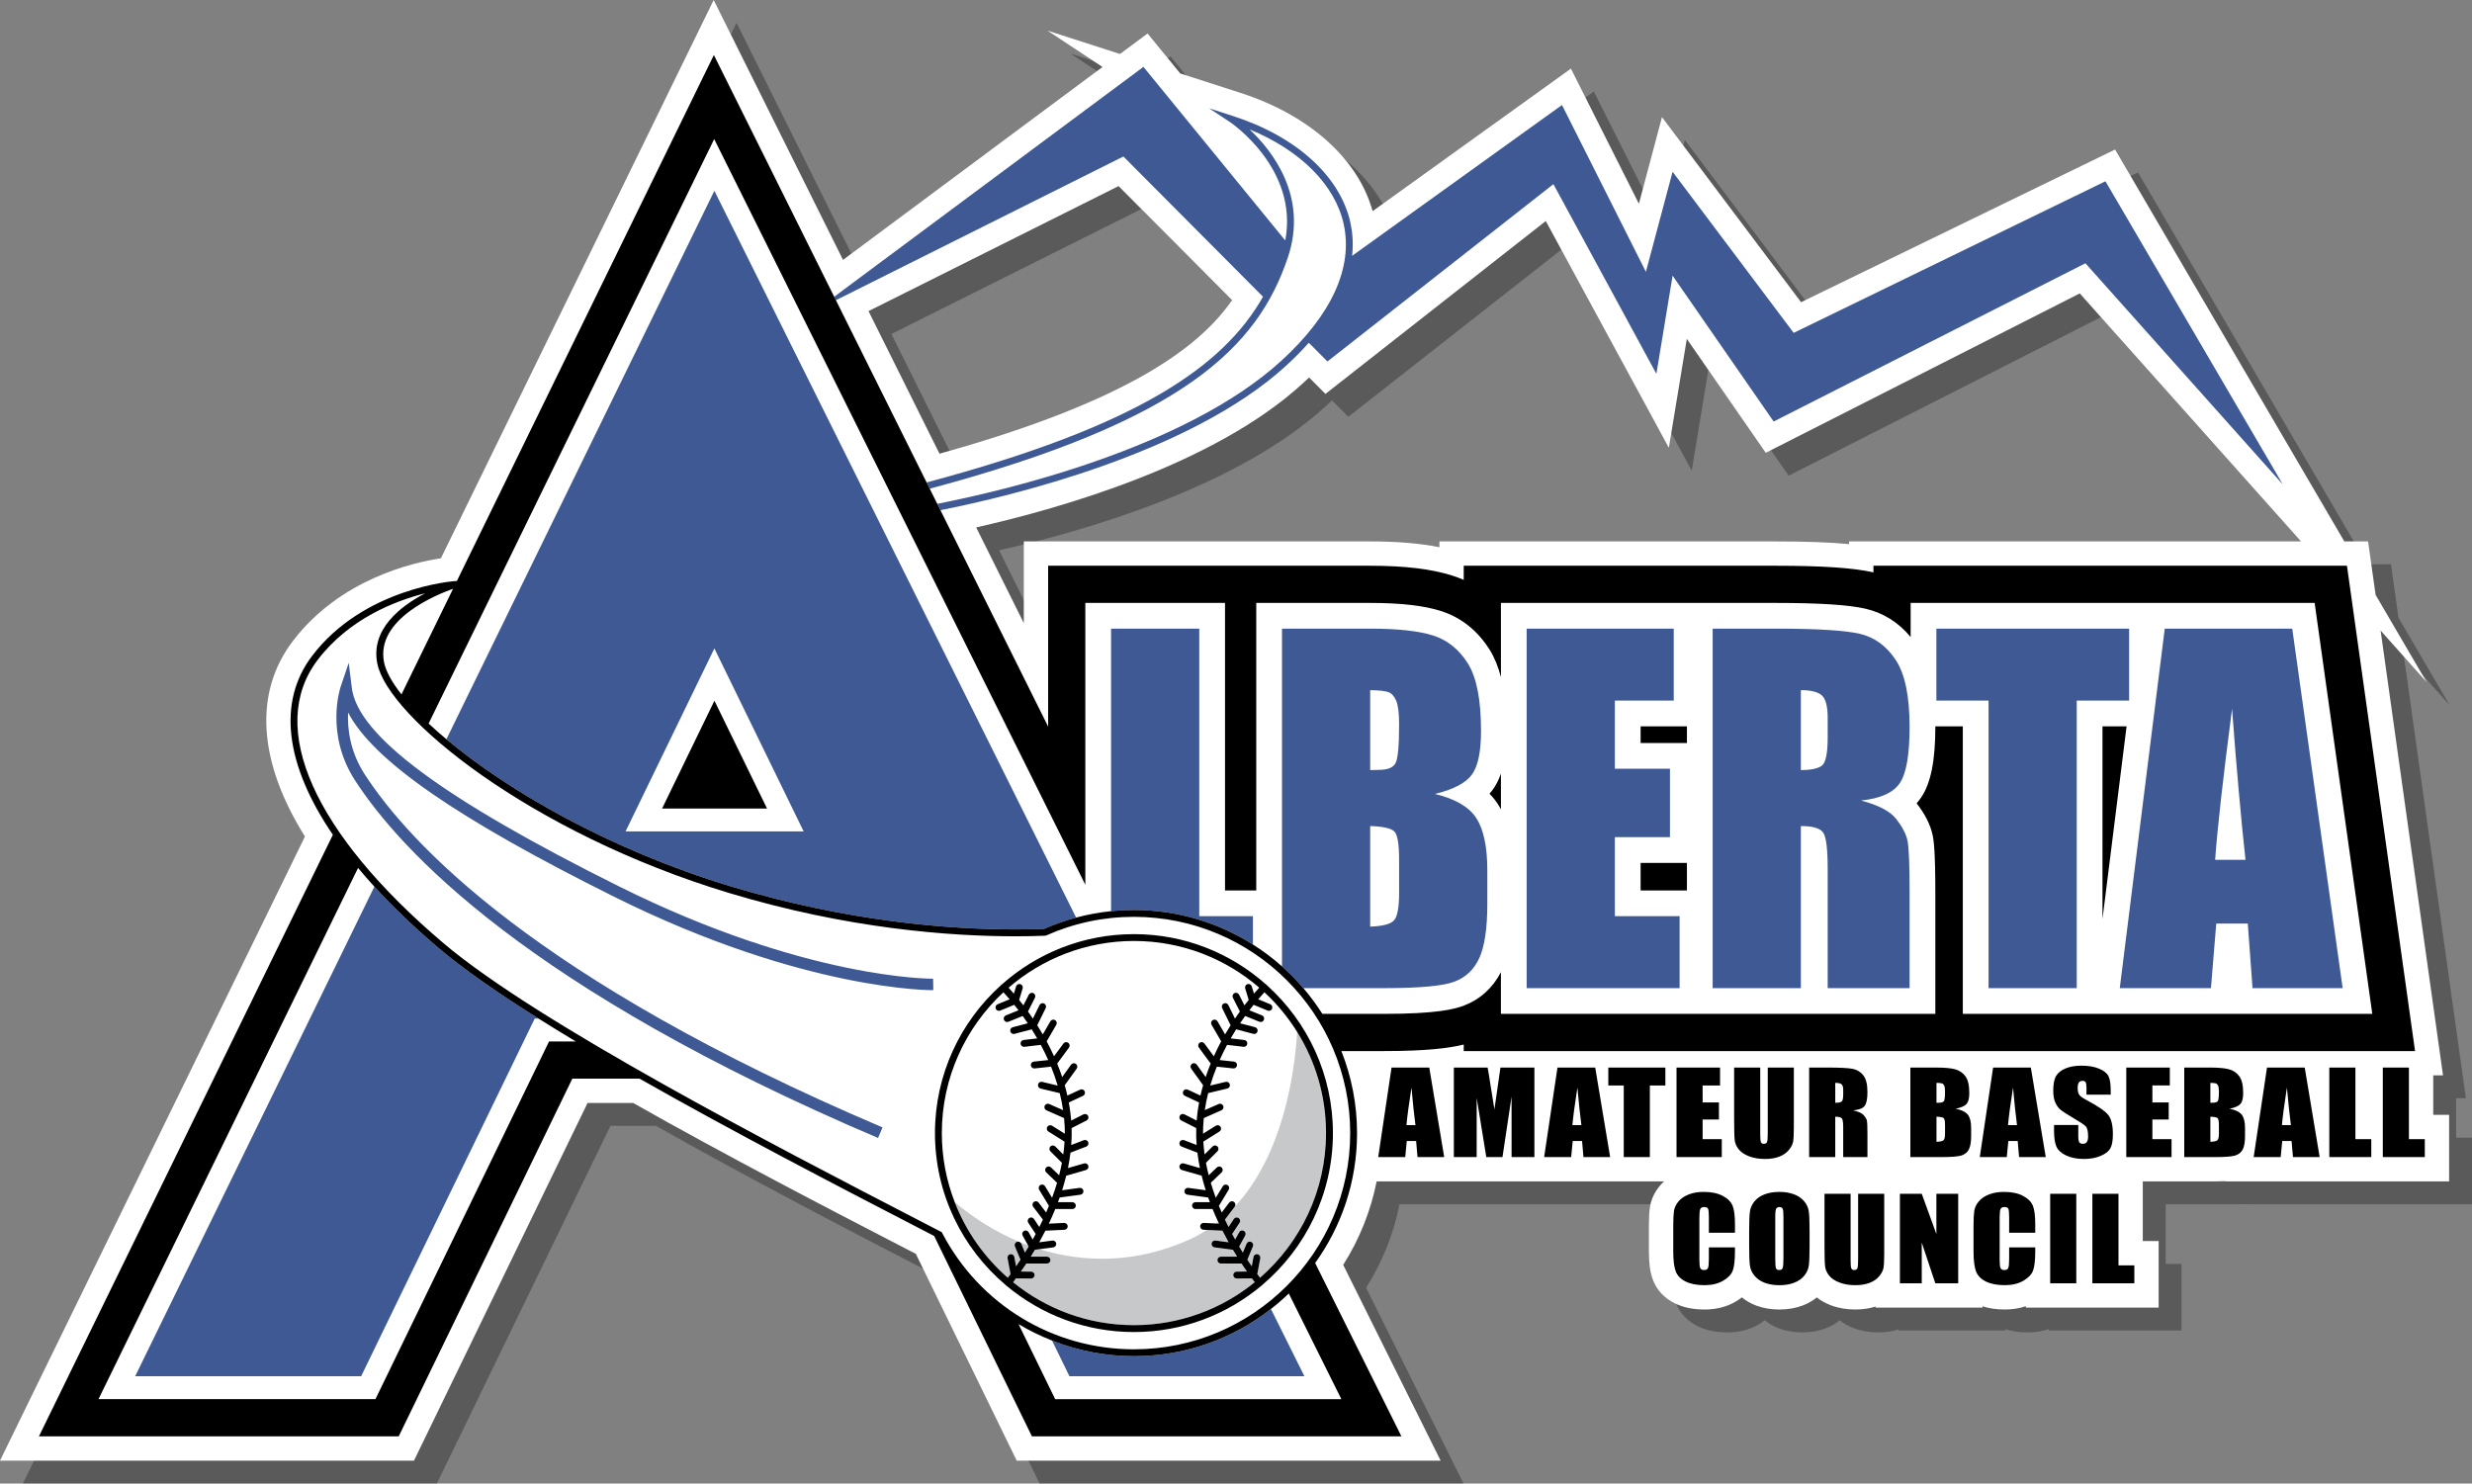 <?xml version="1.0" encoding="utf-8"?>
<!-- Generator: Adobe Illustrator 16.0.0, SVG Export Plug-In . SVG Version: 6.00 Build 0)  -->
<!DOCTYPE svg PUBLIC "-//W3C//DTD SVG 1.1//EN" "http://www.w3.org/Graphics/SVG/1.1/DTD/svg11.dtd">
<svg version="1.1" id="_x3C_Layer_x3E__copy" xmlns="http://www.w3.org/2000/svg" xmlns:xlink="http://www.w3.org/1999/xlink"
	 x="0px" y="0px" width="432.114px" height="259.357px" viewBox="0 0 432.114 259.357" enable-background="new 0 0 432.114 259.357"
	 xml:space="preserve">
<rect x="0" y="0" width="432.114" height="259.357" fill="#808080" stroke="none"/>
<path opacity="0.3" enable-background="new    " d="M181.725,259.358l-17.631-36.146l-2-1.036
	c-13.117-6.79-30.989-16.042-47.417-25.348h-7.969l-30.343,62.53H4l53.307-109.112c-8.2-13.093-8.975-25.156-2.126-34.16
	c8.203-10.785,20.853-13.723,25.892-14.484L128.754,4l22.609,45.432l45.357-33.721l-9.631-6.365l12.687,4.094l4.823-3.585
	l5.704,6.982l10.545,3.403c12.045,3.885,20.58,11.559,23.09,20.674l34.666-24.916l11.879,23.622l4.037-15.144l24.314,32.356
	l54.889-26.689l40.072,68.509h4.156l1.313,9.35l8.924,15.255l-8.049-9.021l10.91,77.768h-1.711v6.899h2.775v11.638h-39.098
	l0.008-0.041c-0.568,0.027-1.207,0.041-1.932,0.041h-12.525v10.429h2.773v11.637h-23.215v-0.246
	c-1.123,0.383-2.359,0.575-3.693,0.575c-1.424,0-2.723-0.188-3.881-0.56v0.229H331.86v-0.188c-1.07,0.344-2.26,0.518-3.541,0.518
	c-1.568,0-3.02-0.252-4.309-0.75c-0.924-0.354-1.736-0.813-2.43-1.365c-0.697,0.574-1.498,1.039-2.398,1.391
	c-1.234,0.48-2.629,0.726-4.145,0.726c-1.434,0-2.775-0.226-3.992-0.67c-0.965-0.354-1.82-0.841-2.563-1.455
	c-0.354,0.279-0.742,0.541-1.16,0.784c-1.531,0.89-3.344,1.341-5.383,1.341c-1.992,0-3.742-0.368-5.199-1.094
	c-1.839-0.915-3.158-2.342-3.818-4.126c-0.469-1.272-0.687-2.835-0.687-4.92v-4.573c0-1.369,0.058-2.379,0.179-3.178
	c0.205-1.334,0.775-2.572,1.694-3.69c0.237-0.288,0.496-0.56,0.774-0.813h-50.24c-1.025,5.162-2.994,10.09-5.844,14.591
	l17.033,34.227h-74.107V259.358z M182.966,112.934V98.653h60.512c4.733,0,8.742,0.334,12.136,1.017v-1.017h58.68
	c5.404,0,9.609,0.151,12.941,0.476v-0.476h79l-38.686-43.356L312.661,83.16l-13.8-19.917l-3.141,19.037l-21.513-39.639
	l-38.513,30.226l-2.86-2.875c-0.387,0.373-0.783,0.743-1.188,1.111c-15.407,14.073-42.021,21.723-57.004,25.104L182.966,112.934z
	 M168.227,83.318c33.878-9.43,45.683-19.021,51.152-26.844l-19.85-19.94l-43.71,21.854L168.227,83.318z"/>
<path fill="#FFFFFF" d="M177.725,255.358l-17.631-36.146l-2-1.036c-13.117-6.79-30.989-16.042-47.417-25.348h-7.969l-30.343,62.53H0
	l53.307-109.112c-8.2-13.093-8.975-25.156-2.126-34.16c8.203-10.785,20.853-13.723,25.892-14.484L124.754,0l22.609,45.432
	l45.357-33.721l-9.631-6.365l12.687,4.094l4.823-3.585l5.704,6.982l10.545,3.403c12.045,3.885,20.58,11.559,23.09,20.674
	l34.666-24.916l11.879,23.622l4.037-15.144l24.314,32.356l54.889-26.689l40.072,68.509h4.156l1.313,9.35l8.924,15.255l-8.049-9.021
	l10.91,77.768h-1.711v6.899h2.775v11.638h-39.098l0.008-0.041c-0.568,0.027-1.207,0.041-1.932,0.041h-12.525v10.429h2.773v11.637
	h-23.215v-0.246c-1.123,0.383-2.359,0.575-3.693,0.575c-1.424,0-2.723-0.188-3.881-0.56v0.229H327.86v-0.188
	c-1.07,0.344-2.26,0.518-3.541,0.518c-1.568,0-3.02-0.252-4.309-0.75c-0.924-0.354-1.736-0.813-2.43-1.365
	c-0.697,0.574-1.498,1.039-2.398,1.391c-1.234,0.48-2.629,0.726-4.145,0.726c-1.434,0-2.775-0.226-3.992-0.67
	c-0.965-0.354-1.82-0.841-2.563-1.455c-0.354,0.279-0.742,0.541-1.161,0.784c-1.53,0.89-3.343,1.341-5.382,1.341
	c-1.992,0-3.742-0.368-5.199-1.094c-1.839-0.915-3.158-2.342-3.818-4.126c-0.469-1.272-0.687-2.835-0.687-4.92v-4.573
	c0-1.369,0.058-2.379,0.179-3.178c0.205-1.334,0.775-2.572,1.694-3.69c0.237-0.288,0.496-0.56,0.774-0.813h-50.24
	c-1.025,5.162-2.994,10.09-5.844,14.591l17.033,34.227h-74.107V255.358z M178.966,108.934V94.653h60.512
	c4.733,0,8.742,0.334,12.136,1.017v-1.017h58.68c5.404,0,9.609,0.151,12.941,0.476v-0.476h79l-38.686-43.356L308.661,79.16
	l-13.8-19.917l-3.141,19.037l-21.513-39.639l-38.513,30.226l-2.86-2.875c-0.387,0.373-0.783,0.743-1.188,1.111
	c-15.407,14.073-42.021,21.723-57.004,25.104L178.966,108.934z M164.227,79.318c33.878-9.43,45.683-19.021,51.151-26.844
	l-19.848-19.94l-43.71,21.854L164.227,79.318z"/>
<path fill="#FFFFFF" d="M223.972,63.08c-16.731,15.281-48.24,22.663-60.135,24.997l-1.315-2.644
	c44.523-11.907,57.313-24.788,62.59-40.386c3.626-10.716-2.744-18.729-6.674-22.428c8.902,3.664,14.96,9.71,16.456,16.594
	C236.542,46.795,232.765,55.048,223.972,63.08z M244.568,156.137v-5.861c0-2.69-0.271-4.321-0.808-4.892
	c-0.536-0.568-1.952-0.893-4.247-0.97v17.584c2.173-0.077,3.559-0.439,4.157-1.087C244.269,160.265,244.568,158.673,244.568,156.137
	z M243.945,133.409c0.415-0.789,0.623-3.048,0.623-6.773c0-1.967-0.172-3.345-0.514-4.134c-0.343-0.789-0.787-1.287-1.337-1.495
	c-0.549-0.207-1.617-0.323-3.204-0.349v13.975c0.659-0.026,1.172-0.039,1.538-0.039C242.565,134.593,243.53,134.199,243.945,133.409
	z M390.172,123.918c-1.572,12.034-2.559,20.833-2.959,26.396h5.307C391.739,143.196,390.958,134.398,390.172,123.918z
	 M319.485,128.964v-3.455c0-1.992-0.336-3.299-1.008-3.92s-1.898-0.932-3.682-0.932v13.975c1.734,0,2.949-0.253,3.646-0.758
	C319.137,133.371,319.485,131.734,319.485,128.964z M222.163,228.844l5.854,11.762h-41.073l-3.046-6.245
	c-2.029-0.8-3.991-1.749-5.852-2.873l6.398,13.118h50.03l-9.192-18.471C224.292,227.092,223.25,227.996,222.163,228.844z
	 M124.876,113.356l15.608,32h-31.137L124.876,113.356z M124.886,122.499l-9.15,18.856h18.348L124.886,122.499z M93.47,178.075
	l-30.344,62.53h-39.5l41.817-85.596c-1.003-1.097-1.951-2.187-2.854-3.271L17.22,244.606h48.411l30.345-62.53h4.681
	c-2.247-1.35-4.421-2.685-6.514-4H93.47z M74.925,126.488l49.917-102.177l64.875,130.36v-49.268h24.418v50.271h5.461v-50.271h19.881
	c5.377,0,9.438,0.464,12.414,1.417c3.525,1.13,6.384,3.402,8.496,6.756c0.842,1.339,1.492,2.943,1.979,4.802v-12.975h32.514h2.193
	h13.221c7.688,0,12.85,0.33,15.789,1.009c3.139,0.726,5.785,2.396,7.904,4.952v-5.961h40.447h2.242h11.373h5.248h11.307
	l10.078,71.848h-47.16h-2.078h-22.338v-50.271h-4.805c0,0.027,0.002,0.054,0.002,0.08c0,5.952-0.797,9.892-2.504,12.396
	c-0.234,0.343-0.49,0.67-0.768,0.979c1.461,1.879,2.369,3.661,2.773,5.445c0.244,1.073,0.496,3.14,0.496,10.294v21.075h-40.204
	h-3.22h-32.514v-7.28c-1.434,2.763-3.676,4.789-6.549,5.867c-1.617,0.606-4.816,1.413-13.886,1.413h-10.772
	c-1.004-1.581-2.115-3.084-3.33-4.5h14.104c6.199,0,10.302-0.375,12.305-1.126c2.001-0.751,3.46-2.149,4.376-4.195
	c0.915-2.045,1.373-5.19,1.373-9.438v-5.825c0-4.092-0.635-7.128-1.903-9.108c-1.271-1.98-3.688-3.397-7.252-4.253
	c3.198-0.776,5.342-1.888,6.428-3.336c1.086-1.449,1.63-4.009,1.63-7.682c0-5.432-0.771-9.368-2.308-11.813
	c-1.539-2.442-3.559-4.065-6.062-4.868c-2.503-0.802-6.183-1.202-11.041-1.202h-15.381v59.042c-1.585-1.407-3.286-2.688-5.085-3.826
	v-4.945h-9.376v-50.271h-15.417v49.39c-2.068,0.211-4.107,0.588-6.107,1.126L124.876,33.356l-46.842,95.883
	C76.919,128.305,75.884,127.387,74.925,126.488z M370.543,172.751h15.939l0.926-11.296h5.516l0.826,11.296h15.758l-8.816-62.848
	h-22.283L370.543,172.751z M371.735,126.982h-4.213v33.664L371.735,126.982z M338.487,122.482h9.119v50.271h15.416v-50.271h9.154
	v-12.576h-33.689V122.482L338.487,122.482z M299.379,172.751h15.418v-28.337c2.125,0,3.438,0.4,3.938,1.203
	c0.5,0.802,0.75,2.886,0.75,6.25v20.884h14.318v-16.575c0-5.072-0.127-8.172-0.385-9.297c-0.256-1.126-0.908-2.361-1.959-3.707
	c-1.049-1.346-3.1-2.42-6.152-3.223c3.369-0.336,5.627-1.346,6.775-3.027c1.146-1.682,1.721-4.969,1.721-9.86
	c0-5.355-0.811-9.258-2.436-11.703c-1.623-2.445-3.723-3.966-6.299-4.562c-2.576-0.595-7.5-0.894-14.775-0.894h-10.914V172.751z
	 M294.879,150.855h-8.096v4.819h8.096V150.855z M294.879,126.982h-8.096v2.917h8.096V126.982z M266.866,172.751h26.732v-12.577
	h-11.314v-13.819h9.631v-11.956h-9.631v-11.917h10.289v-12.576h-25.707V172.751z M260.372,138.764
	c0.57,0.577,1.07,1.199,1.498,1.866c0.178,0.275,0.338,0.568,0.496,0.864v-6.232c-0.389,1.111-0.887,2.075-1.508,2.905
	C260.706,138.373,260.543,138.571,260.372,138.764z M77.534,164.902C54.82,145.637,46.59,127.126,55.52,115.386
	c5.497-7.227,13.56-10.344,18.811-11.664c-4.29,2.235-9.573,6.276-8.376,12.283c1.861,9.336,26.711,29.596,61.415,40.092
	c20.751,6.275,38.715,7.593,50.131,7.593c1.769,0,3.505-0.031,5.161-0.097l0.22-0.052c4.855-2.158,10.016-3.253,15.337-3.253
	c20.844,0,37.802,16.959,37.802,37.805c0,20.844-16.958,37.802-37.802,37.802c-14.119,0-26.959-7.784-33.511-20.313l-0.088-0.167
	l-4.017-2.081C135.68,200.432,93.97,178.84,77.534,164.902z M174.958,172.257c-7.069,6.371-11.523,15.592-11.523,25.836
	c0,10.635,4.802,20.163,12.347,26.549c0.025,0.03,0.042,0.064,0.074,0.091c0.027,0.022,0.059,0.033,0.089,0.051
	c6.039,5.048,13.806,8.092,22.273,8.092c8.468,0,16.235-3.045,22.273-8.093c0.029-0.018,0.061-0.027,0.088-0.05
	c0.03-0.024,0.047-0.06,0.071-0.089c7.546-6.386,12.349-15.915,12.349-26.551c0-10.243-4.453-19.465-11.521-25.836
	c-0.013-0.016-0.019-0.035-0.033-0.051c-0.034-0.036-0.079-0.057-0.118-0.081c-6.15-5.479-14.245-8.815-23.108-8.815
	c-8.863,0-16.958,3.337-23.107,8.814c-0.041,0.024-0.085,0.046-0.12,0.082C174.976,172.221,174.971,172.241,174.958,172.257z
	 M153.484,198.943l0.783-1.84c-60.783-25.854-82.823-49.811-90.552-61.789c-2.551-3.956-2.996-7.943-2.873-10.757
	c4.373,8.407,19.112,18.57,46.463,32.194c33.205,16.54,55.62,16.366,55.838,16.354l-0.034-2
	c-0.198,0.003-22.177,0.162-54.913-16.146c-30.837-15.361-45.678-26.396-46.703-34.728l-0.535-4.346l-1.404,4.147
	c-0.113,0.335-2.72,8.3,2.482,16.362C69.888,148.569,92.21,172.878,153.484,198.943z M221.028,173.476
	c-0.26,0.277-0.634,0.688-1.089,1.225l2.099,0.866c0.307,0.127,0.451,0.479,0.325,0.784c-0.096,0.23-0.319,0.371-0.555,0.371
	c-0.076,0-0.154-0.015-0.229-0.046l-2.438-1.008c-0.238,0.297-0.487,0.614-0.747,0.957l2.208,0.893
	c0.308,0.125,0.456,0.476,0.332,0.781c-0.095,0.233-0.319,0.376-0.558,0.376c-0.074,0-0.15-0.015-0.225-0.044l-2.494-1.01
	c-0.289,0.401-0.585,0.83-0.886,1.276l2.622,0.689c0.32,0.084,0.512,0.412,0.428,0.731c-0.07,0.271-0.313,0.448-0.58,0.448
	c-0.05,0-0.102-0.007-0.152-0.021l-3.006-0.79c-0.318,0.505-0.637,1.034-0.953,1.584l2.375,0.279
	c0.328,0.039,0.563,0.338,0.524,0.666c-0.036,0.307-0.295,0.529-0.595,0.529c-0.023,0-0.049-0.001-0.071-0.004l-2.863-0.338
	c-0.451,0.843-0.889,1.729-1.302,2.658l2.502,0.267c0.329,0.035,0.568,0.331,0.533,0.66c-0.033,0.308-0.293,0.536-0.596,0.536
	c-0.021,0-0.043-0.001-0.063-0.003l-2.868-0.307c-0.43,1.059-0.821,2.161-1.159,3.306l2.706-0.646
	c0.32-0.075,0.646,0.122,0.723,0.444c0.077,0.322-0.122,0.646-0.444,0.724l-3.343,0.799c-0.242,0.968-0.44,1.959-0.59,2.974
	l2.426-1.071c0.304-0.134,0.657,0.004,0.791,0.307c0.134,0.304-0.003,0.657-0.307,0.791l-3.083,1.361
	c-0.047,0.485-0.086,0.975-0.109,1.468c-0.019,0.422-0.027,0.845-0.024,1.266l2.235-1.401c0.282-0.174,0.652-0.091,0.827,0.19
	c0.176,0.279,0.091,0.649-0.189,0.827l-2.824,1.771c0.044,0.75,0.121,1.498,0.224,2.24l1.401-1.401c0.234-0.233,0.614-0.233,0.849,0
	c0.234,0.233,0.234,0.614,0,0.849l-2,2c-0.003,0.004-0.008,0.005-0.012,0.008c0.138,0.733,0.302,1.462,0.485,2.18l1.427-1.369
	c0.239-0.229,0.618-0.222,0.849,0.019c0.229,0.237,0.221,0.617-0.018,0.848l-1.897,1.82c0.263,0.893,0.558,1.766,0.873,2.618
	l1.231-2.024c0.173-0.282,0.542-0.373,0.824-0.201c0.283,0.172,0.374,0.541,0.201,0.824l-1.709,2.812
	c0.16,0.394,0.324,0.78,0.491,1.162l1.313-1.729c0.202-0.266,0.578-0.316,0.841-0.115c0.257,0.194,0.308,0.555,0.126,0.816
	c8.487-9.087,10.464-23.428,10.911-30.532C225.159,177.85,223.23,175.518,221.028,173.476z M164.635,198.093
	c0,4.248,0.801,8.313,2.247,12.056c3.334,2.828,7.145,5.227,11.289,6.955c0.018,0.006,0.033,0.015,0.049,0.021
	c0.487,0.202,0.98,0.395,1.477,0.578l-0.932-1.702c-0.159-0.291-0.052-0.655,0.238-0.814c0.289-0.156,0.655-0.053,0.814,0.238
	l0.699,1.276c0.176-0.315,0.353-0.64,0.53-0.972l-1.297-1.961c-0.183-0.275-0.107-0.647,0.169-0.831
	c0.277-0.184,0.649-0.107,0.832,0.169l0.929,1.405c0.212-0.422,0.422-0.855,0.629-1.298l-1.707-2.246
	c-0.201-0.264-0.149-0.641,0.115-0.841c0.264-0.202,0.641-0.149,0.84,0.114l1.314,1.729c0.167-0.382,0.331-0.769,0.49-1.162
	l-1.708-2.81c-0.172-0.283-0.082-0.652,0.201-0.824c0.282-0.174,0.651-0.082,0.824,0.201l1.231,2.023
	c0.315-0.854,0.61-1.728,0.874-2.618l-1.896-1.819c-0.239-0.229-0.247-0.609-0.018-0.848c0.23-0.239,0.61-0.248,0.849-0.019
	l1.426,1.368c0.184-0.718,0.348-1.444,0.486-2.179c-0.004-0.003-0.009-0.004-0.012-0.009l-2-2c-0.234-0.232-0.234-0.613,0-0.848
	c0.234-0.234,0.614-0.234,0.849,0l1.401,1.401c0.104-0.742,0.18-1.489,0.225-2.24l-2.825-1.771
	c-0.281-0.177-0.366-0.547-0.189-0.826c0.176-0.281,0.547-0.365,0.827-0.19l2.236,1.401c0.003-0.421-0.005-0.844-0.024-1.266
	c-0.022-0.494-0.062-0.981-0.109-1.467l-3.083-1.362c-0.303-0.134-0.44-0.487-0.307-0.791c0.134-0.304,0.489-0.44,0.791-0.307
	l2.427,1.072c-0.149-1.016-0.348-2.007-0.589-2.974l-3.345-0.8c-0.322-0.077-0.521-0.4-0.444-0.724s0.402-0.521,0.723-0.444
	l2.708,0.647c-0.337-1.146-0.729-2.248-1.159-3.307l-2.871,0.307c-0.021,0.002-0.043,0.003-0.064,0.003
	c-0.303,0-0.563-0.229-0.596-0.536c-0.035-0.329,0.204-0.625,0.533-0.66l2.505-0.267c-0.413-0.929-0.851-1.815-1.302-2.658
	l-2.866,0.338c-0.024,0.003-0.047,0.004-0.071,0.004c-0.3,0-0.559-0.224-0.595-0.529c-0.039-0.329,0.196-0.627,0.525-0.666
	l2.378-0.279c-0.316-0.552-0.635-1.08-0.953-1.585l-3.011,0.791c-0.051,0.014-0.103,0.021-0.153,0.021
	c-0.266,0-0.509-0.179-0.58-0.448c-0.084-0.319,0.107-0.647,0.428-0.731l2.625-0.689c-0.3-0.447-0.596-0.876-0.885-1.277
	l-2.497,1.011c-0.074,0.029-0.15,0.044-0.225,0.044c-0.237,0-0.462-0.144-0.556-0.376c-0.125-0.307,0.024-0.656,0.331-0.781
	l2.21-0.894c-0.26-0.344-0.509-0.66-0.747-0.957l-2.442,1.009c-0.075,0.031-0.152,0.046-0.229,0.046
	c-0.235,0-0.459-0.141-0.555-0.371c-0.126-0.307,0.02-0.657,0.326-0.784l2.1-0.866c-0.456-0.535-0.83-0.946-1.09-1.225
	C168.788,179.615,164.635,188.376,164.635,198.093z M176.303,172.678c0.236,0.253,0.551,0.599,0.929,1.038l0.382-1.265
	c0.095-0.316,0.428-0.497,0.748-0.4c0.317,0.096,0.497,0.431,0.4,0.748l-0.611,2.021c0.237,0.295,0.484,0.606,0.743,0.945
	l0.947-1.87c0.149-0.294,0.512-0.413,0.806-0.264c0.296,0.149,0.414,0.511,0.264,0.807l-1.218,2.406
	c0.281,0.39,0.568,0.801,0.86,1.233l1.16-2.363c0.146-0.297,0.506-0.417,0.803-0.274c0.297,0.146,0.42,0.507,0.274,0.805
	l-1.473,3.001c0.322,0.509,0.645,1.042,0.965,1.597l1.326-2.288c0.166-0.287,0.533-0.385,0.82-0.219
	c0.287,0.167,0.384,0.533,0.218,0.82l-1.683,2.903c0.444,0.828,0.875,1.7,1.285,2.607l1.646-2.231
	c0.197-0.267,0.571-0.322,0.839-0.126c0.267,0.196,0.323,0.572,0.126,0.839l-2.061,2.794c0.313,0.764,0.608,1.548,0.877,2.355
	l1.557-2.168c0.193-0.271,0.568-0.332,0.837-0.138c0.269,0.192,0.331,0.567,0.137,0.837l-2.089,2.908
	c0.068,0.238,0.136,0.479,0.2,0.721c0.007,0.025,0.018,0.05,0.021,0.077c0.086,0.33,0.165,0.664,0.241,1l2.231-1.037
	c0.299-0.141,0.658-0.01,0.797,0.291c0.14,0.301,0.01,0.657-0.291,0.797l-2.487,1.156c0.193,1.031,0.337,2.089,0.422,3.166
	l2.146-1.09c0.294-0.147,0.656-0.032,0.807,0.265c0.15,0.295,0.032,0.656-0.264,0.807l-2.615,1.328
	c0.032,0.993,0.006,1.982-0.069,2.963l2.197-0.845c0.31-0.118,0.656,0.035,0.775,0.344c0.119,0.311-0.035,0.657-0.345,0.775
	l-2.759,1.062c-0.11,0.908-0.258,1.809-0.441,2.695l2.819-0.811c0.315-0.091,0.65,0.094,0.742,0.411
	c0.091,0.319-0.093,0.651-0.411,0.743l-3.452,0.991c-0.213,0.863-0.454,1.712-0.719,2.544l3.048-0.415
	c0.329-0.047,0.631,0.187,0.676,0.514c0.045,0.328-0.186,0.632-0.514,0.677l-3.637,0.494c-0.097,0.273-0.198,0.543-0.3,0.813h2.523
	c0.332,0,0.6,0.269,0.6,0.6s-0.269,0.601-0.6,0.601h-2.993c-0.359,0.881-0.736,1.733-1.125,2.554l2.672-0.129
	c0.325-0.001,0.612,0.24,0.628,0.57c0.016,0.331-0.239,0.611-0.57,0.629l-3.333,0.161c-0.358,0.708-0.72,1.386-1.08,2.031
	l2.306-0.305c0.33-0.047,0.631,0.188,0.673,0.517c0.043,0.328-0.188,0.631-0.516,0.674l-2.391,0.314
	c7.934,2.453,16.86,2.43,25.911-1.561c1.185-0.522,2.289-1.133,3.332-1.805l-0.611-0.028c-0.331-0.018-0.586-0.298-0.57-0.629
	c0.016-0.33,0.3-0.571,0.628-0.57l2.158,0.104c0.123-0.094,0.25-0.184,0.371-0.278c-0.338-0.727-0.667-1.479-0.982-2.25h-2.992
	c-0.332,0-0.6-0.27-0.6-0.601s0.269-0.6,0.6-0.6h2.523c-0.102-0.271-0.203-0.538-0.3-0.813l-3.638-0.494
	c-0.328-0.045-0.558-0.349-0.514-0.677c0.045-0.328,0.349-0.561,0.676-0.514l3.05,0.415c-0.265-0.832-0.506-1.681-0.718-2.544
	l-3.453-0.991c-0.318-0.092-0.502-0.424-0.411-0.743c0.092-0.317,0.426-0.501,0.742-0.411l2.82,0.811
	c-0.183-0.887-0.331-1.787-0.441-2.695l-2.76-1.062c-0.309-0.118-0.463-0.466-0.345-0.775c0.12-0.309,0.467-0.462,0.775-0.344
	l2.198,0.846c-0.075-0.98-0.101-1.971-0.069-2.964l-2.616-1.328c-0.295-0.149-0.414-0.512-0.264-0.807
	c0.15-0.297,0.511-0.412,0.807-0.265l2.146,1.09c0.085-1.077,0.229-2.135,0.421-3.165l-2.488-1.157
	c-0.301-0.141-0.431-0.496-0.291-0.797c0.14-0.3,0.498-0.431,0.797-0.291l2.231,1.038c0.076-0.334,0.154-0.667,0.24-0.995
	c0.004-0.036,0.018-0.067,0.028-0.103c0.063-0.234,0.128-0.469,0.195-0.701l-2.09-2.907c-0.193-0.271-0.132-0.646,0.137-0.838
	c0.268-0.194,0.644-0.134,0.837,0.137l1.558,2.168c0.27-0.808,0.564-1.592,0.877-2.354l-2.062-2.794
	c-0.197-0.267-0.14-0.643,0.126-0.839c0.268-0.197,0.643-0.141,0.839,0.126l1.646,2.232c0.41-0.908,0.841-1.78,1.286-2.608
	l-1.684-2.904c-0.166-0.285-0.068-0.652,0.218-0.819c0.288-0.165,0.654-0.068,0.82,0.219l1.327,2.288
	c0.32-0.555,0.643-1.088,0.965-1.598l-1.474-3c-0.146-0.299-0.023-0.657,0.274-0.804c0.297-0.146,0.657-0.022,0.803,0.273
	l1.161,2.362c0.291-0.433,0.578-0.844,0.858-1.232l-1.218-2.406c-0.15-0.296-0.032-0.657,0.264-0.807
	c0.292-0.148,0.657-0.032,0.805,0.264l0.947,1.87c0.26-0.339,0.506-0.649,0.742-0.945l-0.611-2.021
	c-0.096-0.317,0.084-0.652,0.4-0.748c0.316-0.097,0.652,0.084,0.748,0.4l0.383,1.265c0.379-0.439,0.693-0.785,0.93-1.038
	c-5.887-5.084-13.544-8.169-21.915-8.169C189.848,164.509,182.189,167.594,176.303,172.678z"/>
<path fill="#C6C8C9" d="M226.752,180.413c3.195,5.14,5.047,11.195,5.047,17.681c0,10.082-4.473,19.135-11.53,25.296
	c-0.134-0.173-0.294-0.388-0.483-0.645l0.522-2.777c0.062-0.326-0.153-0.64-0.479-0.701c-0.328-0.057-0.639,0.153-0.701,0.479
	l-0.308,1.64c-0.243-0.353-0.5-0.736-0.772-1.153l0.975-2.337c0.128-0.306-0.018-0.656-0.322-0.784s-0.658,0.018-0.785,0.323
	l-0.65,1.563c-0.213-0.342-0.428-0.699-0.646-1.071l1.053-1.922c0.158-0.291,0.053-0.655-0.238-0.814
	c-0.295-0.158-0.656-0.052-0.814,0.238l-0.699,1.277c-0.177-0.315-0.353-0.64-0.53-0.971l1.298-1.963
	c0.185-0.275,0.106-0.647-0.169-0.831c-0.277-0.184-0.649-0.106-0.832,0.169l-0.93,1.407c-0.212-0.422-0.422-0.855-0.629-1.298
	l1.707-2.249c0.005-0.007,0.006-0.016,0.011-0.022C224.329,201.859,226.306,187.518,226.752,180.413z M166.882,210.149
	c1.985,5.144,5.2,9.676,9.283,13.239c0.132-0.173,0.294-0.389,0.483-0.646l-0.521-2.775c-0.061-0.325,0.153-0.639,0.479-0.7
	c0.328-0.06,0.64,0.153,0.701,0.479l0.307,1.636c0.242-0.353,0.5-0.735,0.771-1.152l-0.972-2.335
	c-0.127-0.306,0.017-0.656,0.323-0.784c0.144-0.06,0.297-0.056,0.434-0.006C174.027,215.375,170.217,212.977,166.882,210.149z
	 M181.73,218.391l-0.822,0.108c-0.249,0.421-0.493,0.817-0.733,1.203h2.843c0.332,0,0.6,0.269,0.6,0.6s-0.269,0.6-0.6,0.6h-3.611
	c-0.339,0.517-0.658,0.982-0.952,1.401l1.8,0.015c0.331,0.002,0.598,0.273,0.595,0.604c-0.003,0.33-0.271,0.595-0.6,0.595
	c-0.001,0-0.003,0-0.005,0l-2.65-0.021c-0.2,0.268-0.372,0.492-0.511,0.671c5.776,4.689,13.13,7.508,21.132,7.508
	c8.001,0,15.355-2.817,21.131-7.507c-0.14-0.179-0.312-0.404-0.511-0.672l-2.649,0.021c-0.002,0-0.003,0-0.005,0
	c-0.329,0-0.597-0.265-0.6-0.595c-0.002-0.331,0.264-0.604,0.595-0.604l1.799-0.015c-0.294-0.419-0.612-0.886-0.951-1.401h-3.609
	c-0.332,0-0.6-0.269-0.6-0.6s0.269-0.6,0.6-0.6h2.842c-0.24-0.386-0.484-0.782-0.733-1.203l-3.213-0.424
	c-0.329-0.043-0.56-0.346-0.516-0.674c0.043-0.329,0.348-0.563,0.673-0.517l2.306,0.305c-0.36-0.646-0.722-1.323-1.08-2.031
	l-2.723-0.133c-1.043,0.672-2.147,1.281-3.332,1.805C198.59,220.82,189.664,220.844,181.73,218.391z M178.521,217.433l0.649,1.561
	c0.212-0.343,0.427-0.699,0.646-1.07l-0.12-0.219c-0.496-0.185-0.989-0.376-1.477-0.578
	C178.351,217.187,178.462,217.29,178.521,217.433z M213.092,213.927c-0.048-0.101-0.095-0.202-0.143-0.304
	c-0.121,0.096-0.248,0.186-0.371,0.278L213.092,213.927z"/>
<path fill="#3E5993" d="M146.123,52.483l-0.302-0.605l54.055-40.188l24.791,30.347c2.385-12.557-9.51-20.595-9.639-20.68
	l-3.659-2.418l4.173,1.348c11.085,3.575,18.759,10.557,20.523,18.674c0.357,1.649,0.523,3.588,0.288,5.768l36.688-26.371
	l14.668,29.167l4.666-17.5l21.166,28.167l54.5-26.5l31,53l-34.5-38.667l-54.5,27.667l-17.666-25.5l-2.834,17.167l-18-33.167
	l-39.5,31l-3.258-3.273c-1.168,1.319-2.494,2.671-4.005,4.051C207.994,79.3,176.644,86.762,164.39,89.193l-0.555-1.113
	c11.895-2.334,43.404-9.715,60.134-24.997c8.794-8.032,12.57-16.285,10.923-23.866c-1.496-6.883-7.554-12.93-16.456-16.594
	c3.93,3.698,10.3,11.712,6.674,22.428c-5.277,15.598-18.067,28.479-62.59,40.386l-0.546-1.096
	c37.046-9.878,51.923-20.349,58.803-32.466l-24.402-24.517L146.123,52.483z M209.636,160.174v-50.271h-15.417v49.39
	c1.322-0.135,2.656-0.204,4-0.204c7.641,0,14.771,2.218,20.794,6.03v-4.945H209.636z M241.932,172.751h-14.104
	c-1.156-1.352-2.402-2.623-3.731-3.805v-59.043h15.381c4.858,0,8.538,0.4,11.041,1.202c2.503,0.803,4.522,2.426,6.062,4.868
	c1.537,2.444,2.308,6.382,2.308,11.813c0,3.673-0.544,6.231-1.63,7.682c-1.086,1.448-3.229,2.561-6.428,3.336
	c3.564,0.854,5.981,2.271,7.252,4.253c1.27,1.98,1.903,5.018,1.903,9.108v5.825c0,4.247-0.458,7.394-1.372,9.438
	c-0.916,2.046-2.375,3.444-4.377,4.195C252.233,172.376,248.131,172.751,241.932,172.751z M239.514,134.632
	c0.66-0.026,1.172-0.039,1.539-0.039c1.513,0,2.479-0.395,2.893-1.185c0.415-0.789,0.623-3.048,0.623-6.773
	c0-1.967-0.172-3.345-0.514-4.134s-0.787-1.287-1.336-1.495c-0.551-0.207-1.618-0.323-3.205-0.349V134.632z M239.514,161.999
	c2.173-0.077,3.559-0.439,4.156-1.087c0.599-0.646,0.897-2.238,0.897-4.774v-5.861c0-2.69-0.271-4.321-0.808-4.892
	c-0.536-0.568-1.952-0.893-4.247-0.97L239.514,161.999L239.514,161.999z M293.599,160.174h-11.315v-13.819h9.631v-11.956h-9.631
	v-11.917h10.291v-12.576h-25.709v62.847h26.733V160.174z M314.797,172.751h-15.418v-62.848h10.914
	c7.275,0,12.199,0.299,14.775,0.894c2.576,0.596,4.676,2.115,6.299,4.562c1.625,2.445,2.436,6.348,2.436,11.703
	c0,4.893-0.572,8.179-1.721,9.86s-3.406,2.69-6.775,3.027c3.053,0.803,5.104,1.877,6.152,3.223s1.703,2.581,1.959,3.707
	c0.258,1.125,0.385,4.225,0.385,9.297v16.575h-14.318v-20.884c0-3.364-0.25-5.448-0.75-6.25c-0.5-0.803-1.813-1.203-3.938-1.203
	V172.751L314.797,172.751z M314.797,134.632c1.732,0,2.947-0.253,3.645-0.758c0.695-0.504,1.043-2.142,1.043-4.91v-3.455
	c0-1.992-0.334-3.299-1.008-3.92c-0.672-0.621-1.896-0.932-3.68-0.932V134.632z M347.606,172.751h15.416v-50.271h9.154v-12.577
	h-33.689v12.577h9.119V172.751L347.606,172.751z M370.543,172.751l7.863-62.848h22.285l8.814,62.848H393.75l-0.828-11.296h-5.514
	l-0.928,11.296H370.543z M387.213,150.315h5.307c-0.779-7.119-1.563-15.917-2.348-26.396
	C388.6,135.953,387.614,144.751,387.213,150.315z M124.876,33.356l63.235,127.063c-1.907,0.514-3.781,1.172-5.612,1.979
	c-1.605,0.062-3.287,0.092-5,0.092c-11.334,0-29.172-1.309-49.783-7.541c-21.195-6.411-38.957-16.73-49.682-25.71L124.876,33.356z
	 M140.484,145.356l-15.608-32l-15.528,32H140.484z M63.126,240.606l30.344-62.53h0.673c-7.014-4.41-13.065-8.595-17.385-12.258
	c-4.287-3.636-8.061-7.251-11.314-10.808l-41.817,85.596H63.126z M228.017,240.606l-5.854-11.762
	c-6.614,5.163-14.922,8.25-23.945,8.25c-5.002,0-9.839-0.967-14.32-2.733l3.046,6.245H228.017z M153.484,198.943l0.783-1.84
	c-60.783-25.854-82.823-49.811-90.552-61.789c-2.551-3.956-2.996-7.943-2.873-10.757c4.373,8.407,19.112,18.57,46.463,32.194
	c33.205,16.54,55.62,16.366,55.838,16.354l-0.034-2c-0.198,0.003-22.177,0.162-54.913-16.146
	c-30.837-15.361-45.678-26.396-46.703-34.728l-0.535-4.346l-1.404,4.147c-0.113,0.335-2.72,8.3,2.482,16.362
	C69.888,148.569,92.21,172.878,153.484,198.943z"/>
<path d="M261.87,140.63c-0.428-0.667-0.928-1.289-1.498-1.866c0.172-0.192,0.334-0.392,0.486-0.597
	c0.621-0.83,1.119-1.794,1.508-2.905v6.232C262.208,141.199,262.047,140.906,261.87,140.63z M286.784,155.674h8.096v-4.819h-8.096
	V155.674L286.784,155.674z M367.522,126.982v33.664l4.213-33.664H367.522z M134.083,141.356l-9.197-18.856l-9.15,18.856H134.083z
	 M286.784,129.899h8.096v-2.917h-8.096V129.899L286.784,129.899z M229.892,220.808l15.078,30.298h-64.588l-17.083-35.023
	l-3.249-1.684c-13.405-6.938-31.658-16.39-48.25-25.823h-11.754l-30.344,62.53H6.81l51.377-105.165
	c-8.304-12.191-9.766-23.205-3.623-31.281c9.061-11.914,24.781-13.059,24.939-13.068l0.362-0.023l44.923-91.952l21.032,42.262
	l0.302,0.605l15.853,31.855l0.546,1.096l1.315,2.644l0.555,1.113l18.827,37.831V98.906h56.26c6.06,0,10.769,0.563,14.396,1.726
	c0.68,0.218,1.344,0.467,1.992,0.748v-2.474h12.299h0.7h41.429c8.252,0,13.719,0.368,17.193,1.16v-1.16h82.77l11.902,84.847H255.866
	v-1.138c-2.558,0.631-6.557,1.138-13.935,1.138h-7.456c1.763,4.441,2.742,9.278,2.742,14.342
	C237.219,206.564,234.497,214.406,229.892,220.808z M160.602,213.333l4.017,2.081l0.088,0.167
	c6.552,12.528,19.393,20.313,33.511,20.313c20.844,0,37.802-16.958,37.802-37.802c0-20.846-16.958-37.805-37.802-37.805
	c-5.321,0-10.482,1.095-15.337,3.253l-0.22,0.052c-1.656,0.064-3.392,0.097-5.161,0.097c-11.416,0-29.379-1.316-50.131-7.593
	C92.666,145.6,67.816,125.34,65.954,116.004c-1.197-6.007,4.086-10.048,8.376-12.283c-5.25,1.32-13.314,4.438-18.811,11.664
	c-8.929,11.74-0.699,30.251,22.014,49.516C93.97,178.84,135.68,200.432,160.602,213.333z M74.925,126.488
	c0.958,0.898,1.994,1.816,3.108,2.751c10.725,8.979,28.487,19.299,49.682,25.71c20.611,6.232,38.449,7.541,49.783,7.541
	c1.713,0,3.395-0.03,5-0.092c1.831-0.808,3.705-1.466,5.612-1.979c2-0.538,4.039-0.915,6.107-1.126c1.322-0.135,2.656-0.204,4-0.204
	c7.641,0,14.77,2.218,20.793,6.03c1.8,1.139,3.5,2.419,5.086,3.826c1.328,1.183,2.574,2.454,3.732,3.806
	c1.213,1.416,2.325,2.919,3.33,4.5h10.771c9.068,0,12.268-0.807,13.886-1.413c2.873-1.078,5.115-3.104,6.548-5.867v7.28h32.516
	h3.219h40.205v-21.075c0-7.154-0.252-9.221-0.498-10.294c-0.404-1.784-1.313-3.566-2.771-5.445c0.275-0.31,0.531-0.637,0.766-0.979
	c1.709-2.505,2.504-6.443,2.504-12.396c0-0.026-0.002-0.053-0.002-0.08h4.805v50.271h22.34h2.078h47.16l-10.078-71.848h-11.309
	h-5.246h-11.373h-2.242h-40.449v5.961c-2.117-2.557-4.766-4.227-7.904-4.952c-2.938-0.679-8.102-1.009-15.789-1.009h-13.219h-2.193
	h-32.516v12.975c-0.484-1.858-1.136-3.463-1.978-4.802c-2.112-3.354-4.972-5.626-8.496-6.756c-2.978-0.952-7.037-1.417-12.414-1.417
	h-19.881v50.271h-5.461v-50.271h-24.418v49.268l-64.875-130.36L74.925,126.488z M79.196,102.938
	c-2.541,0.889-13.583,5.213-12.066,12.833c0.311,1.562,1.363,3.479,3.048,5.627L79.196,102.938z M100.657,182.075
	c-2.247-1.35-4.421-2.685-6.514-4c-7.014-4.41-13.065-8.595-17.385-12.258c-4.287-3.636-8.061-7.251-11.314-10.808
	c-1.003-1.097-1.951-2.187-2.854-3.271l-45.37,92.866h48.411l30.345-62.53H100.657z M234.475,244.606l-9.191-18.471
	c-0.99,0.957-2.031,1.86-3.119,2.709c-6.615,5.163-14.923,8.25-23.946,8.25c-5.002,0-9.839-0.967-14.32-2.733
	c-2.029-0.8-3.991-1.749-5.852-2.872l6.398,13.117H234.475z M174.958,172.257c0.013-0.017,0.018-0.036,0.033-0.051
	c0.035-0.036,0.079-0.058,0.12-0.082c6.149-5.479,14.244-8.814,23.107-8.814c8.863,0,16.958,3.338,23.107,8.815
	c0.041,0.024,0.084,0.045,0.119,0.081c0.016,0.016,0.021,0.035,0.033,0.051c7.068,6.371,11.521,15.593,11.521,25.836
	c0,10.636-4.804,20.165-12.35,26.551c-0.023,0.029-0.041,0.063-0.072,0.089c-0.025,0.021-0.058,0.032-0.086,0.05
	c-6.039,5.048-13.807,8.093-22.274,8.093c-8.467,0-16.234-3.044-22.273-8.092c-0.03-0.018-0.062-0.027-0.089-0.051
	c-0.032-0.025-0.049-0.061-0.074-0.091c-7.544-6.386-12.347-15.914-12.347-26.549C163.435,187.849,167.889,178.628,174.958,172.257z
	 M176.303,172.678c0.236,0.253,0.551,0.599,0.929,1.038l0.382-1.265c0.095-0.316,0.428-0.497,0.748-0.4
	c0.317,0.096,0.497,0.431,0.4,0.748l-0.611,2.021c0.237,0.295,0.484,0.606,0.743,0.945l0.947-1.87
	c0.149-0.294,0.512-0.413,0.806-0.264c0.296,0.149,0.414,0.511,0.264,0.807l-1.218,2.406c0.281,0.39,0.568,0.801,0.86,1.233
	l1.16-2.363c0.146-0.297,0.506-0.417,0.803-0.274c0.297,0.146,0.42,0.507,0.274,0.805l-1.473,3.001
	c0.322,0.509,0.645,1.042,0.965,1.597l1.326-2.288c0.166-0.287,0.533-0.385,0.82-0.219c0.287,0.167,0.384,0.533,0.218,0.82
	l-1.683,2.903c0.444,0.828,0.875,1.7,1.285,2.607l1.646-2.231c0.197-0.267,0.571-0.322,0.839-0.126
	c0.267,0.196,0.323,0.572,0.126,0.839l-2.061,2.794c0.313,0.764,0.608,1.548,0.877,2.355l1.557-2.168
	c0.193-0.271,0.568-0.332,0.837-0.138c0.269,0.192,0.331,0.567,0.137,0.837l-2.089,2.908c0.068,0.238,0.136,0.479,0.2,0.721
	c0.007,0.025,0.018,0.05,0.021,0.077c0.086,0.33,0.165,0.664,0.241,1l2.231-1.037c0.299-0.141,0.658-0.01,0.797,0.291
	c0.14,0.301,0.01,0.657-0.291,0.797l-2.487,1.156c0.193,1.031,0.337,2.089,0.422,3.166l2.146-1.09
	c0.294-0.147,0.656-0.032,0.807,0.265c0.15,0.295,0.032,0.656-0.264,0.807l-2.615,1.328c0.032,0.993,0.006,1.982-0.069,2.963
	l2.197-0.845c0.31-0.118,0.656,0.035,0.775,0.344c0.119,0.311-0.035,0.657-0.345,0.775l-2.759,1.062
	c-0.11,0.908-0.258,1.809-0.441,2.695l2.819-0.811c0.315-0.091,0.65,0.094,0.742,0.411c0.091,0.319-0.093,0.651-0.411,0.743
	l-3.452,0.991c-0.213,0.863-0.454,1.712-0.719,2.544l3.048-0.415c0.329-0.047,0.631,0.187,0.676,0.514
	c0.045,0.328-0.186,0.632-0.514,0.677l-3.637,0.494c-0.097,0.273-0.198,0.543-0.3,0.813h2.523c0.332,0,0.6,0.269,0.6,0.6
	s-0.269,0.601-0.6,0.601h-2.993c-0.359,0.881-0.736,1.733-1.125,2.554l2.672-0.129c0.325-0.001,0.612,0.24,0.628,0.57
	c0.016,0.331-0.239,0.611-0.57,0.629l-3.333,0.161c-0.358,0.708-0.72,1.386-1.08,2.031l2.306-0.305
	c0.33-0.047,0.631,0.188,0.673,0.517c0.043,0.328-0.188,0.631-0.516,0.674l-2.391,0.314l-0.822,0.108
	c-0.249,0.421-0.493,0.817-0.733,1.203h2.843c0.332,0,0.6,0.269,0.6,0.6s-0.269,0.6-0.6,0.6h-3.611
	c-0.339,0.517-0.658,0.982-0.952,1.401l1.8,0.015c0.331,0.003,0.598,0.273,0.595,0.604c-0.003,0.33-0.271,0.595-0.6,0.595
	c-0.001,0-0.003,0-0.005,0l-2.65-0.021c-0.2,0.268-0.372,0.492-0.511,0.671c5.776,4.689,13.13,7.508,21.132,7.508
	c8.001,0,15.355-2.817,21.131-7.507c-0.141-0.179-0.313-0.404-0.512-0.672l-2.648,0.021c-0.002,0-0.003,0-0.005,0
	c-0.329,0-0.597-0.265-0.6-0.595c-0.002-0.331,0.264-0.603,0.595-0.604l1.799-0.015c-0.294-0.419-0.612-0.886-0.951-1.401h-3.609
	c-0.332,0-0.6-0.269-0.6-0.6s0.269-0.6,0.6-0.6h2.842c-0.24-0.386-0.484-0.782-0.733-1.203l-3.213-0.424
	c-0.329-0.043-0.56-0.346-0.516-0.674c0.043-0.329,0.348-0.563,0.673-0.517l2.306,0.305c-0.36-0.646-0.722-1.323-1.08-2.031
	l-2.723-0.133l-0.611-0.028c-0.331-0.018-0.586-0.298-0.57-0.629c0.016-0.33,0.3-0.571,0.628-0.57l2.158,0.104l0.514,0.024
	c-0.048-0.101-0.095-0.202-0.143-0.304c-0.338-0.727-0.667-1.479-0.982-2.25h-2.992c-0.332,0-0.6-0.27-0.6-0.601s0.269-0.6,0.6-0.6
	h2.523c-0.102-0.271-0.203-0.538-0.3-0.813l-3.638-0.494c-0.328-0.046-0.558-0.349-0.514-0.677c0.045-0.328,0.349-0.561,0.676-0.514
	l3.05,0.415c-0.265-0.832-0.506-1.681-0.718-2.544l-3.453-0.991c-0.318-0.092-0.502-0.424-0.411-0.743
	c0.092-0.317,0.426-0.501,0.742-0.411l2.82,0.811c-0.183-0.887-0.331-1.787-0.441-2.695l-2.76-1.062
	c-0.309-0.118-0.463-0.466-0.345-0.775c0.12-0.309,0.467-0.462,0.775-0.344l2.198,0.846c-0.075-0.98-0.101-1.971-0.069-2.964
	l-2.616-1.328c-0.295-0.149-0.414-0.512-0.264-0.807c0.15-0.297,0.511-0.412,0.807-0.265l2.146,1.09
	c0.085-1.077,0.229-2.135,0.421-3.165l-2.488-1.157c-0.301-0.141-0.431-0.496-0.291-0.797c0.14-0.3,0.498-0.431,0.797-0.291
	l2.231,1.038c0.076-0.334,0.154-0.667,0.24-0.995c0.004-0.036,0.018-0.067,0.028-0.103c0.063-0.234,0.128-0.469,0.195-0.701
	l-2.09-2.907c-0.193-0.271-0.132-0.646,0.137-0.838c0.268-0.194,0.644-0.134,0.837,0.137l1.558,2.168
	c0.27-0.809,0.564-1.592,0.877-2.354l-2.062-2.794c-0.197-0.267-0.14-0.643,0.126-0.839c0.268-0.197,0.643-0.141,0.839,0.126
	l1.646,2.232c0.41-0.908,0.841-1.78,1.286-2.608l-1.684-2.904c-0.166-0.285-0.068-0.652,0.218-0.819
	c0.288-0.165,0.654-0.068,0.82,0.219l1.327,2.288c0.32-0.555,0.643-1.088,0.965-1.598l-1.474-3
	c-0.146-0.299-0.023-0.657,0.274-0.804c0.297-0.146,0.657-0.022,0.803,0.273l1.161,2.362c0.291-0.433,0.578-0.844,0.858-1.232
	l-1.218-2.406c-0.15-0.296-0.032-0.657,0.264-0.807c0.292-0.148,0.657-0.032,0.806,0.264l0.947,1.87
	c0.258-0.339,0.504-0.65,0.741-0.945l-0.61-2.021c-0.097-0.317,0.082-0.652,0.399-0.748c0.315-0.097,0.651,0.084,0.748,0.4
	l0.384,1.265c0.377-0.439,0.692-0.785,0.928-1.038c-5.886-5.084-13.543-8.169-21.914-8.169
	C189.848,164.509,182.189,167.594,176.303,172.678z M226.752,180.413c-1.594-2.563-3.521-4.896-5.725-6.938
	c-0.26,0.277-0.634,0.688-1.089,1.225l2.099,0.866c0.307,0.127,0.451,0.479,0.325,0.784c-0.096,0.23-0.319,0.371-0.555,0.371
	c-0.076,0-0.154-0.015-0.229-0.046l-2.438-1.008c-0.238,0.297-0.487,0.614-0.747,0.957l2.208,0.893
	c0.308,0.125,0.456,0.476,0.332,0.781c-0.095,0.233-0.319,0.376-0.558,0.376c-0.074,0-0.15-0.015-0.225-0.044l-2.494-1.01
	c-0.289,0.401-0.585,0.83-0.886,1.276l2.622,0.689c0.32,0.084,0.512,0.412,0.428,0.731c-0.07,0.271-0.313,0.448-0.58,0.448
	c-0.05,0-0.102-0.007-0.152-0.021l-3.006-0.79c-0.318,0.505-0.637,1.034-0.953,1.584l2.375,0.279
	c0.328,0.039,0.563,0.338,0.524,0.666c-0.036,0.307-0.295,0.529-0.595,0.529c-0.023,0-0.049-0.001-0.071-0.004l-2.863-0.338
	c-0.451,0.843-0.889,1.729-1.302,2.658l2.502,0.267c0.329,0.035,0.568,0.331,0.533,0.66c-0.033,0.308-0.293,0.536-0.596,0.536
	c-0.021,0-0.043-0.001-0.063-0.003l-2.868-0.307c-0.43,1.059-0.821,2.161-1.159,3.306l2.706-0.646
	c0.32-0.075,0.646,0.122,0.723,0.444c0.077,0.322-0.122,0.646-0.444,0.724l-3.343,0.799c-0.242,0.968-0.44,1.959-0.59,2.974
	l2.426-1.071c0.304-0.134,0.657,0.004,0.791,0.307c0.134,0.304-0.003,0.657-0.307,0.791l-3.083,1.361
	c-0.047,0.485-0.086,0.975-0.109,1.468c-0.019,0.422-0.027,0.845-0.024,1.266l2.235-1.401c0.282-0.174,0.652-0.091,0.827,0.19
	c0.176,0.279,0.091,0.649-0.189,0.827l-2.824,1.771c0.044,0.75,0.121,1.498,0.224,2.24l1.401-1.401c0.234-0.233,0.614-0.233,0.849,0
	c0.234,0.233,0.234,0.614,0,0.849l-2,2c-0.003,0.004-0.008,0.005-0.012,0.008c0.138,0.733,0.302,1.462,0.485,2.18l1.427-1.369
	c0.239-0.229,0.618-0.222,0.849,0.019c0.229,0.237,0.221,0.617-0.018,0.848l-1.897,1.82c0.263,0.893,0.558,1.766,0.873,2.618
	l1.231-2.024c0.173-0.282,0.542-0.373,0.824-0.201c0.283,0.172,0.374,0.541,0.201,0.824l-1.709,2.812
	c0.16,0.394,0.324,0.78,0.491,1.162l1.313-1.729c0.202-0.266,0.578-0.316,0.841-0.115c0.257,0.194,0.308,0.555,0.126,0.816
	c-0.005,0.008-0.006,0.017-0.011,0.022l-1.707,2.249c0.208,0.441,0.417,0.876,0.629,1.298l0.93-1.407
	c0.182-0.275,0.554-0.353,0.832-0.169c0.276,0.184,0.353,0.556,0.169,0.831l-1.298,1.963c0.177,0.331,0.354,0.654,0.53,0.971
	l0.699-1.277c0.158-0.29,0.521-0.396,0.813-0.238c0.291,0.159,0.398,0.523,0.238,0.814l-1.053,1.922
	c0.221,0.372,0.436,0.729,0.646,1.071l0.652-1.563c0.127-0.307,0.479-0.451,0.783-0.323c0.307,0.128,0.451,0.479,0.323,0.784
	l-0.974,2.337c0.271,0.417,0.529,0.802,0.771,1.153l0.309-1.64c0.063-0.325,0.373-0.535,0.701-0.479
	c0.324,0.063,0.539,0.375,0.479,0.701l-0.521,2.777c0.188,0.257,0.35,0.472,0.482,0.645c7.059-6.161,11.531-15.214,11.531-25.296
	C231.799,191.609,229.948,185.552,226.752,180.413z M164.635,198.093c0,4.248,0.801,8.313,2.247,12.056
	c1.985,5.144,5.2,9.676,9.283,13.239c0.132-0.173,0.294-0.389,0.483-0.646l-0.521-2.775c-0.061-0.325,0.153-0.639,0.479-0.7
	c0.328-0.06,0.64,0.153,0.701,0.479l0.307,1.636c0.242-0.353,0.5-0.735,0.771-1.152l-0.972-2.335
	c-0.127-0.306,0.017-0.656,0.323-0.784c0.144-0.06,0.297-0.056,0.434-0.006c0.018,0.006,0.033,0.015,0.049,0.021
	c0.13,0.062,0.241,0.164,0.301,0.308l0.649,1.561c0.212-0.343,0.427-0.699,0.646-1.07l-0.12-0.219l-0.932-1.702
	c-0.159-0.291-0.052-0.655,0.238-0.814c0.289-0.156,0.655-0.053,0.814,0.238l0.699,1.276c0.176-0.315,0.353-0.64,0.53-0.972
	l-1.297-1.961c-0.183-0.275-0.107-0.647,0.169-0.831c0.277-0.184,0.649-0.107,0.832,0.169l0.929,1.405
	c0.212-0.422,0.422-0.855,0.629-1.298l-1.707-2.246c-0.201-0.264-0.149-0.641,0.115-0.841c0.264-0.202,0.641-0.149,0.84,0.114
	l1.314,1.729c0.167-0.382,0.331-0.769,0.49-1.162L181.65,208c-0.172-0.283-0.082-0.652,0.201-0.824
	c0.282-0.174,0.651-0.082,0.824,0.201l1.231,2.023c0.315-0.854,0.61-1.728,0.874-2.618l-1.896-1.819
	c-0.239-0.229-0.247-0.609-0.018-0.848c0.23-0.239,0.61-0.248,0.849-0.019l1.426,1.368c0.184-0.718,0.348-1.444,0.486-2.179
	c-0.004-0.003-0.009-0.004-0.012-0.009l-2-2c-0.234-0.232-0.234-0.613,0-0.848c0.234-0.233,0.614-0.233,0.849,0l1.401,1.401
	c0.104-0.742,0.18-1.489,0.225-2.24l-2.825-1.771c-0.281-0.177-0.366-0.547-0.189-0.826c0.176-0.281,0.547-0.365,0.827-0.19
	l2.236,1.401c0.003-0.421-0.005-0.844-0.024-1.266c-0.022-0.494-0.062-0.981-0.109-1.467l-3.083-1.362
	c-0.303-0.134-0.44-0.487-0.307-0.791c0.134-0.304,0.489-0.44,0.791-0.307l2.427,1.072c-0.149-1.016-0.348-2.007-0.589-2.974
	l-3.345-0.8c-0.322-0.077-0.521-0.4-0.444-0.724s0.402-0.521,0.723-0.444l2.708,0.647c-0.337-1.146-0.729-2.248-1.159-3.307
	l-2.871,0.307c-0.021,0.002-0.043,0.003-0.064,0.003c-0.303,0-0.563-0.229-0.596-0.536c-0.035-0.329,0.204-0.625,0.533-0.66
	l2.505-0.267c-0.413-0.929-0.851-1.815-1.302-2.658l-2.866,0.338c-0.024,0.003-0.047,0.004-0.071,0.004
	c-0.3,0-0.559-0.224-0.595-0.529c-0.039-0.328,0.196-0.627,0.525-0.666l2.378-0.279c-0.316-0.551-0.635-1.08-0.953-1.585
	l-3.011,0.791c-0.051,0.014-0.103,0.021-0.153,0.021c-0.266,0-0.509-0.179-0.58-0.448c-0.084-0.319,0.107-0.647,0.428-0.731
	l2.625-0.689c-0.3-0.447-0.596-0.876-0.885-1.277l-2.497,1.011c-0.074,0.029-0.15,0.044-0.225,0.044
	c-0.237,0-0.462-0.143-0.556-0.376c-0.125-0.307,0.024-0.656,0.331-0.781l2.21-0.894c-0.26-0.343-0.509-0.66-0.747-0.957
	l-2.442,1.009c-0.075,0.031-0.152,0.046-0.229,0.046c-0.235,0-0.459-0.141-0.555-0.371c-0.126-0.307,0.02-0.657,0.326-0.784
	l2.1-0.866c-0.456-0.535-0.83-0.946-1.09-1.225C168.788,179.615,164.635,188.376,164.635,198.093z M249.842,186.636l2.609,15.652
	h-4.664l-0.244-2.813h-1.633l-0.273,2.813h-4.719l2.328-15.652H249.842z M247.424,196.701c-0.231-1.773-0.463-3.966-0.695-6.574
	c-0.465,2.997-0.757,5.188-0.876,6.574H247.424z M261.231,193.945l-0.646-3.98c-0.188-1.277-0.367-2.386-0.543-3.327h-5.904v15.652
	h3.988l0.006-10.325l1.676,10.325h2.829l1.588-10.567l0.005,10.567h3.989v-15.652h-5.938L261.231,193.945z M278.849,186.636
	l2.61,15.652h-4.664l-0.246-2.813h-1.631l-0.274,2.813h-4.72l2.328-15.652H278.849z M276.431,196.701
	c-0.231-1.773-0.464-3.966-0.695-6.574c-0.465,2.997-0.757,5.188-0.876,6.574H276.431z M281.139,189.769h2.699v12.521h4.563v-12.521
	h2.71v-3.133h-9.973L281.139,189.769L281.139,189.769z M300.672,189.769v-3.133h-7.61v15.652h7.913v-3.133h-3.35v-3.441h2.852
	v-2.979h-2.852v-2.968L300.672,189.769L300.672,189.769z M310.985,202.226c0.697-0.262,1.26-0.645,1.686-1.149
	c0.426-0.507,0.684-0.999,0.771-1.479c0.086-0.479,0.129-1.313,0.129-2.499v-10.461h-4.563v11.534c0,0.779-0.043,1.273-0.125,1.482
	c-0.084,0.211-0.27,0.314-0.559,0.314c-0.252,0-0.42-0.095-0.504-0.285c-0.084-0.189-0.125-0.627-0.125-1.31v-11.737h-4.563v9.262
	c0,1.768,0.035,2.926,0.107,3.477s0.307,1.075,0.704,1.57c0.397,0.496,0.997,0.899,1.8,1.208c0.803,0.311,1.727,0.466,2.775,0.466
	C309.465,202.618,310.288,202.487,310.985,202.226z M325.928,193.365c-0.34,0.419-1.01,0.671-2.006,0.754
	c0.902,0.199,1.51,0.468,1.82,0.803s0.504,0.644,0.58,0.924s0.113,1.052,0.113,2.315v4.128h-4.238v-5.201
	c0-0.838-0.074-1.356-0.223-1.557c-0.146-0.2-0.535-0.301-1.166-0.301v7.059h-4.563v-15.652h3.23c2.152,0,3.611,0.074,4.373,0.223
	c0.764,0.149,1.385,0.526,1.865,1.137c0.48,0.609,0.721,1.581,0.721,2.915C326.438,192.127,326.266,192.946,325.928,193.365z
	 M322.198,190.523c0-0.496-0.1-0.821-0.297-0.977c-0.199-0.155-0.563-0.232-1.092-0.232v3.48c0.516,0,0.873-0.063,1.08-0.188
	c0.205-0.125,0.309-0.532,0.309-1.223V190.523z M343.997,194.893c0.377,0.493,0.563,1.25,0.563,2.27v1.451
	c0,1.058-0.135,1.841-0.404,2.351c-0.271,0.51-0.703,0.856-1.295,1.045c-0.594,0.187-1.809,0.28-3.645,0.28h-5.279v-15.652h4.555
	c1.438,0,2.525,0.1,3.268,0.3c0.74,0.199,1.34,0.604,1.795,1.212c0.455,0.609,0.684,1.591,0.684,2.942
	c0,0.914-0.16,1.552-0.482,1.913c-0.322,0.36-0.955,0.638-1.902,0.83C342.907,194.046,343.622,194.4,343.997,194.893z
	 M339.997,196.691c0-0.67-0.078-1.075-0.238-1.218c-0.158-0.143-0.578-0.223-1.256-0.242v4.38c0.643-0.02,1.053-0.108,1.229-0.271
	c0.178-0.16,0.266-0.557,0.266-1.188V196.691z M339.997,190.803c0-0.49-0.051-0.833-0.15-1.03c-0.102-0.195-0.232-0.319-0.396-0.372
	c-0.162-0.051-0.479-0.08-0.947-0.087v3.48c0.193-0.006,0.346-0.01,0.455-0.01c0.447,0,0.732-0.099,0.855-0.295
	S339.997,191.731,339.997,190.803z M354.997,186.636l2.609,15.652h-4.664l-0.244-2.813h-1.633l-0.273,2.813h-4.719l2.328-15.652
	H354.997z M352.579,196.701c-0.232-1.773-0.463-3.966-0.695-6.574c-0.465,2.997-0.758,5.188-0.877,6.574H352.579z M368.901,200.751
	c0.293-0.528,0.438-1.352,0.438-2.466c0-1.533-0.264-2.646-0.791-3.335c-0.525-0.689-1.807-1.572-3.838-2.647
	c-0.709-0.374-1.139-0.692-1.289-0.957c-0.16-0.265-0.238-0.658-0.238-1.181c0-0.406,0.07-0.709,0.211-0.909
	c0.143-0.2,0.35-0.3,0.623-0.3c0.254,0,0.436,0.074,0.543,0.223c0.107,0.149,0.162,0.493,0.162,1.034v1.16h4.238v-0.619
	c0-1.243-0.135-2.125-0.406-2.645s-0.822-0.948-1.658-1.291c-0.836-0.342-1.846-0.513-3.029-0.513c-1.084,0-2.01,0.156-2.775,0.469
	c-0.766,0.313-1.318,0.746-1.664,1.302c-0.342,0.555-0.514,1.431-0.514,2.63c0,0.831,0.121,1.515,0.363,2.05
	c0.24,0.535,0.547,0.953,0.916,1.257c0.367,0.303,1.119,0.789,2.254,1.46c1.135,0.663,1.846,1.137,2.135,1.421
	c0.283,0.283,0.424,0.887,0.424,1.809c0,0.419-0.074,0.734-0.223,0.946c-0.148,0.213-0.373,0.319-0.678,0.319
	s-0.516-0.084-0.635-0.251c-0.119-0.168-0.18-0.545-0.18-1.132v-1.904h-4.238v1.024c0,1.174,0.135,2.079,0.402,2.717
	c0.268,0.639,0.832,1.164,1.695,1.576s1.906,0.619,3.127,0.619c1.113,0,2.09-0.181,2.928-0.537
	C368.043,201.723,368.608,201.281,368.901,200.751z M376.245,195.714h2.852v-2.979h-2.852v-2.968h3.047v-3.133h-7.611v15.652h7.914
	v-3.133h-3.35V195.714z M391.875,194.893c0.375,0.493,0.563,1.25,0.563,2.27v1.451c0,1.058-0.135,1.841-0.406,2.351
	s-0.703,0.856-1.295,1.045c-0.594,0.187-1.807,0.28-3.643,0.28h-5.279v-15.652h4.553c1.438,0,2.527,0.1,3.27,0.3
	c0.74,0.199,1.338,0.604,1.793,1.212c0.455,0.609,0.684,1.591,0.684,2.942c0,0.914-0.16,1.552-0.482,1.913
	c-0.32,0.36-0.955,0.638-1.9,0.83C390.784,194.046,391.499,194.4,391.875,194.893z M387.875,196.691c0-0.67-0.08-1.075-0.238-1.218
	s-0.578-0.223-1.258-0.242v4.38c0.645-0.02,1.053-0.108,1.23-0.271c0.178-0.16,0.266-0.557,0.266-1.188V196.691z M387.875,190.803
	c0-0.49-0.051-0.833-0.152-1.03c-0.102-0.195-0.232-0.319-0.395-0.372c-0.164-0.051-0.48-0.08-0.949-0.087v3.48
	c0.195-0.006,0.348-0.01,0.455-0.01c0.447,0,0.734-0.099,0.857-0.295C387.813,192.293,387.875,191.731,387.875,190.803z
	 M402.874,186.636l2.611,15.652h-4.664l-0.246-2.813h-1.631l-0.275,2.813h-4.719l2.328-15.652H402.874z M400.456,196.701
	c-0.23-1.773-0.463-3.966-0.695-6.574c-0.465,2.997-0.756,5.188-0.875,6.574H400.456z M411.733,186.636h-4.564v15.652h7.34v-3.133
	h-2.775V186.636L411.733,186.636z M421.088,199.156v-12.521h-4.564v15.652h7.34v-3.133L421.088,199.156L421.088,199.156z
	 M301.14,209.068c-0.874-0.463-1.983-0.694-3.328-0.694c-0.989,0-1.866,0.149-2.628,0.45c-0.764,0.3-1.359,0.71-1.789,1.231
	c-0.43,0.522-0.688,1.065-0.775,1.629c-0.086,0.564-0.129,1.41-0.129,2.538v4.573c0,1.533,0.141,2.683,0.422,3.446
	c0.282,0.764,0.856,1.36,1.725,1.793c0.867,0.432,1.969,0.647,3.306,0.647c1.287,0,2.369-0.256,3.247-0.766
	c0.878-0.511,1.445-1.104,1.702-1.781c0.256-0.678,0.385-1.826,0.385-3.446v-0.609h-4.563v1.968c0,0.858-0.053,1.405-0.156,1.638
	c-0.105,0.232-0.327,0.35-0.667,0.35c-0.354,0-0.582-0.116-0.683-0.349c-0.103-0.231-0.152-0.729-0.152-1.489v-7.271
	c0-0.793,0.051-1.309,0.152-1.547c0.101-0.238,0.338-0.357,0.715-0.357c0.332,0,0.548,0.099,0.646,0.294
	c0.099,0.196,0.146,0.69,0.146,1.481v2.72h4.563v-1.485c0-1.462-0.138-2.538-0.411-3.229
	C302.588,210.109,302.014,209.532,301.14,209.068z M316.188,211.805c0.086,0.646,0.131,1.772,0.131,3.384v2.679
	c0,1.572-0.043,2.687-0.125,3.341c-0.084,0.653-0.346,1.252-0.781,1.793c-0.438,0.541-1.027,0.957-1.771,1.247
	s-1.611,0.436-2.602,0.436c-0.939,0-1.783-0.138-2.531-0.411s-1.35-0.685-1.805-1.231s-0.728-1.146-0.813-1.789
	c-0.086-0.646-0.13-1.772-0.13-3.384v-2.679c0-1.571,0.042-2.687,0.125-3.341c0.083-0.653,0.344-1.252,0.779-1.793
	c0.438-0.541,1.029-0.957,1.773-1.247c0.742-0.29,1.609-0.436,2.602-0.436c0.939,0,1.783,0.138,2.531,0.411s1.35,0.685,1.805,1.231
	S316.1,211.161,316.188,211.805z M311.754,212.723c0-0.728-0.047-1.192-0.137-1.396s-0.275-0.306-0.559-0.306
	c-0.238,0-0.422,0.082-0.547,0.246c-0.127,0.165-0.189,0.649-0.189,1.455v7.311c0,0.907,0.041,1.47,0.125,1.682
	c0.082,0.213,0.275,0.319,0.58,0.319c0.311,0,0.51-0.122,0.596-0.367s0.131-0.828,0.131-1.75V212.723L311.754,212.723z
	 M324.805,220.236c0,0.779-0.041,1.274-0.125,1.483c-0.082,0.21-0.268,0.314-0.557,0.314c-0.254,0-0.422-0.096-0.504-0.285
	c-0.084-0.19-0.125-0.627-0.125-1.311v-11.736h-4.564v9.262c0,1.767,0.037,2.925,0.109,3.476c0.072,0.552,0.307,1.075,0.703,1.571
	s0.998,0.899,1.801,1.208c0.801,0.31,1.727,0.465,2.775,0.465c0.945,0,1.768-0.131,2.465-0.392c0.697-0.263,1.26-0.646,1.686-1.15
	c0.428-0.506,0.684-0.999,0.771-1.479c0.086-0.48,0.129-1.313,0.129-2.499v-10.461h-4.563v11.533H324.805z M338.487,215.75
	l-2.559-7.048h-3.816v15.651h3.816v-7.114l2.373,7.114h4v-15.651h-3.814V215.75L338.487,215.75z M353.631,209.068
	c-0.875-0.463-1.982-0.694-3.328-0.694c-0.99,0-1.865,0.149-2.629,0.45c-0.762,0.3-1.357,0.71-1.789,1.231
	c-0.43,0.522-0.688,1.065-0.773,1.629c-0.086,0.564-0.131,1.41-0.131,2.538v4.573c0,1.533,0.143,2.683,0.424,3.446
	s0.855,1.36,1.723,1.793c0.869,0.432,1.969,0.647,3.307,0.647c1.287,0,2.369-0.256,3.246-0.766c0.879-0.511,1.445-1.104,1.703-1.781
	c0.256-0.678,0.385-1.826,0.385-3.446v-0.609h-4.563v1.968c0,0.858-0.053,1.405-0.158,1.638c-0.104,0.232-0.326,0.35-0.666,0.35
	c-0.354,0-0.582-0.116-0.684-0.349c-0.102-0.231-0.152-0.729-0.152-1.489v-7.271c0-0.793,0.051-1.309,0.152-1.547
	s0.34-0.357,0.715-0.357c0.334,0,0.549,0.099,0.646,0.294c0.098,0.196,0.146,0.69,0.146,1.481v2.72h4.563v-1.485
	c0-1.462-0.139-2.538-0.412-3.229C355.081,210.109,354.504,209.532,353.631,209.068z M358.379,224.354h4.564v-15.651h-4.564V224.354
	z M370.317,208.702h-4.564v15.651h7.338v-3.133h-2.773V208.702L370.317,208.702z"/>
</svg>
